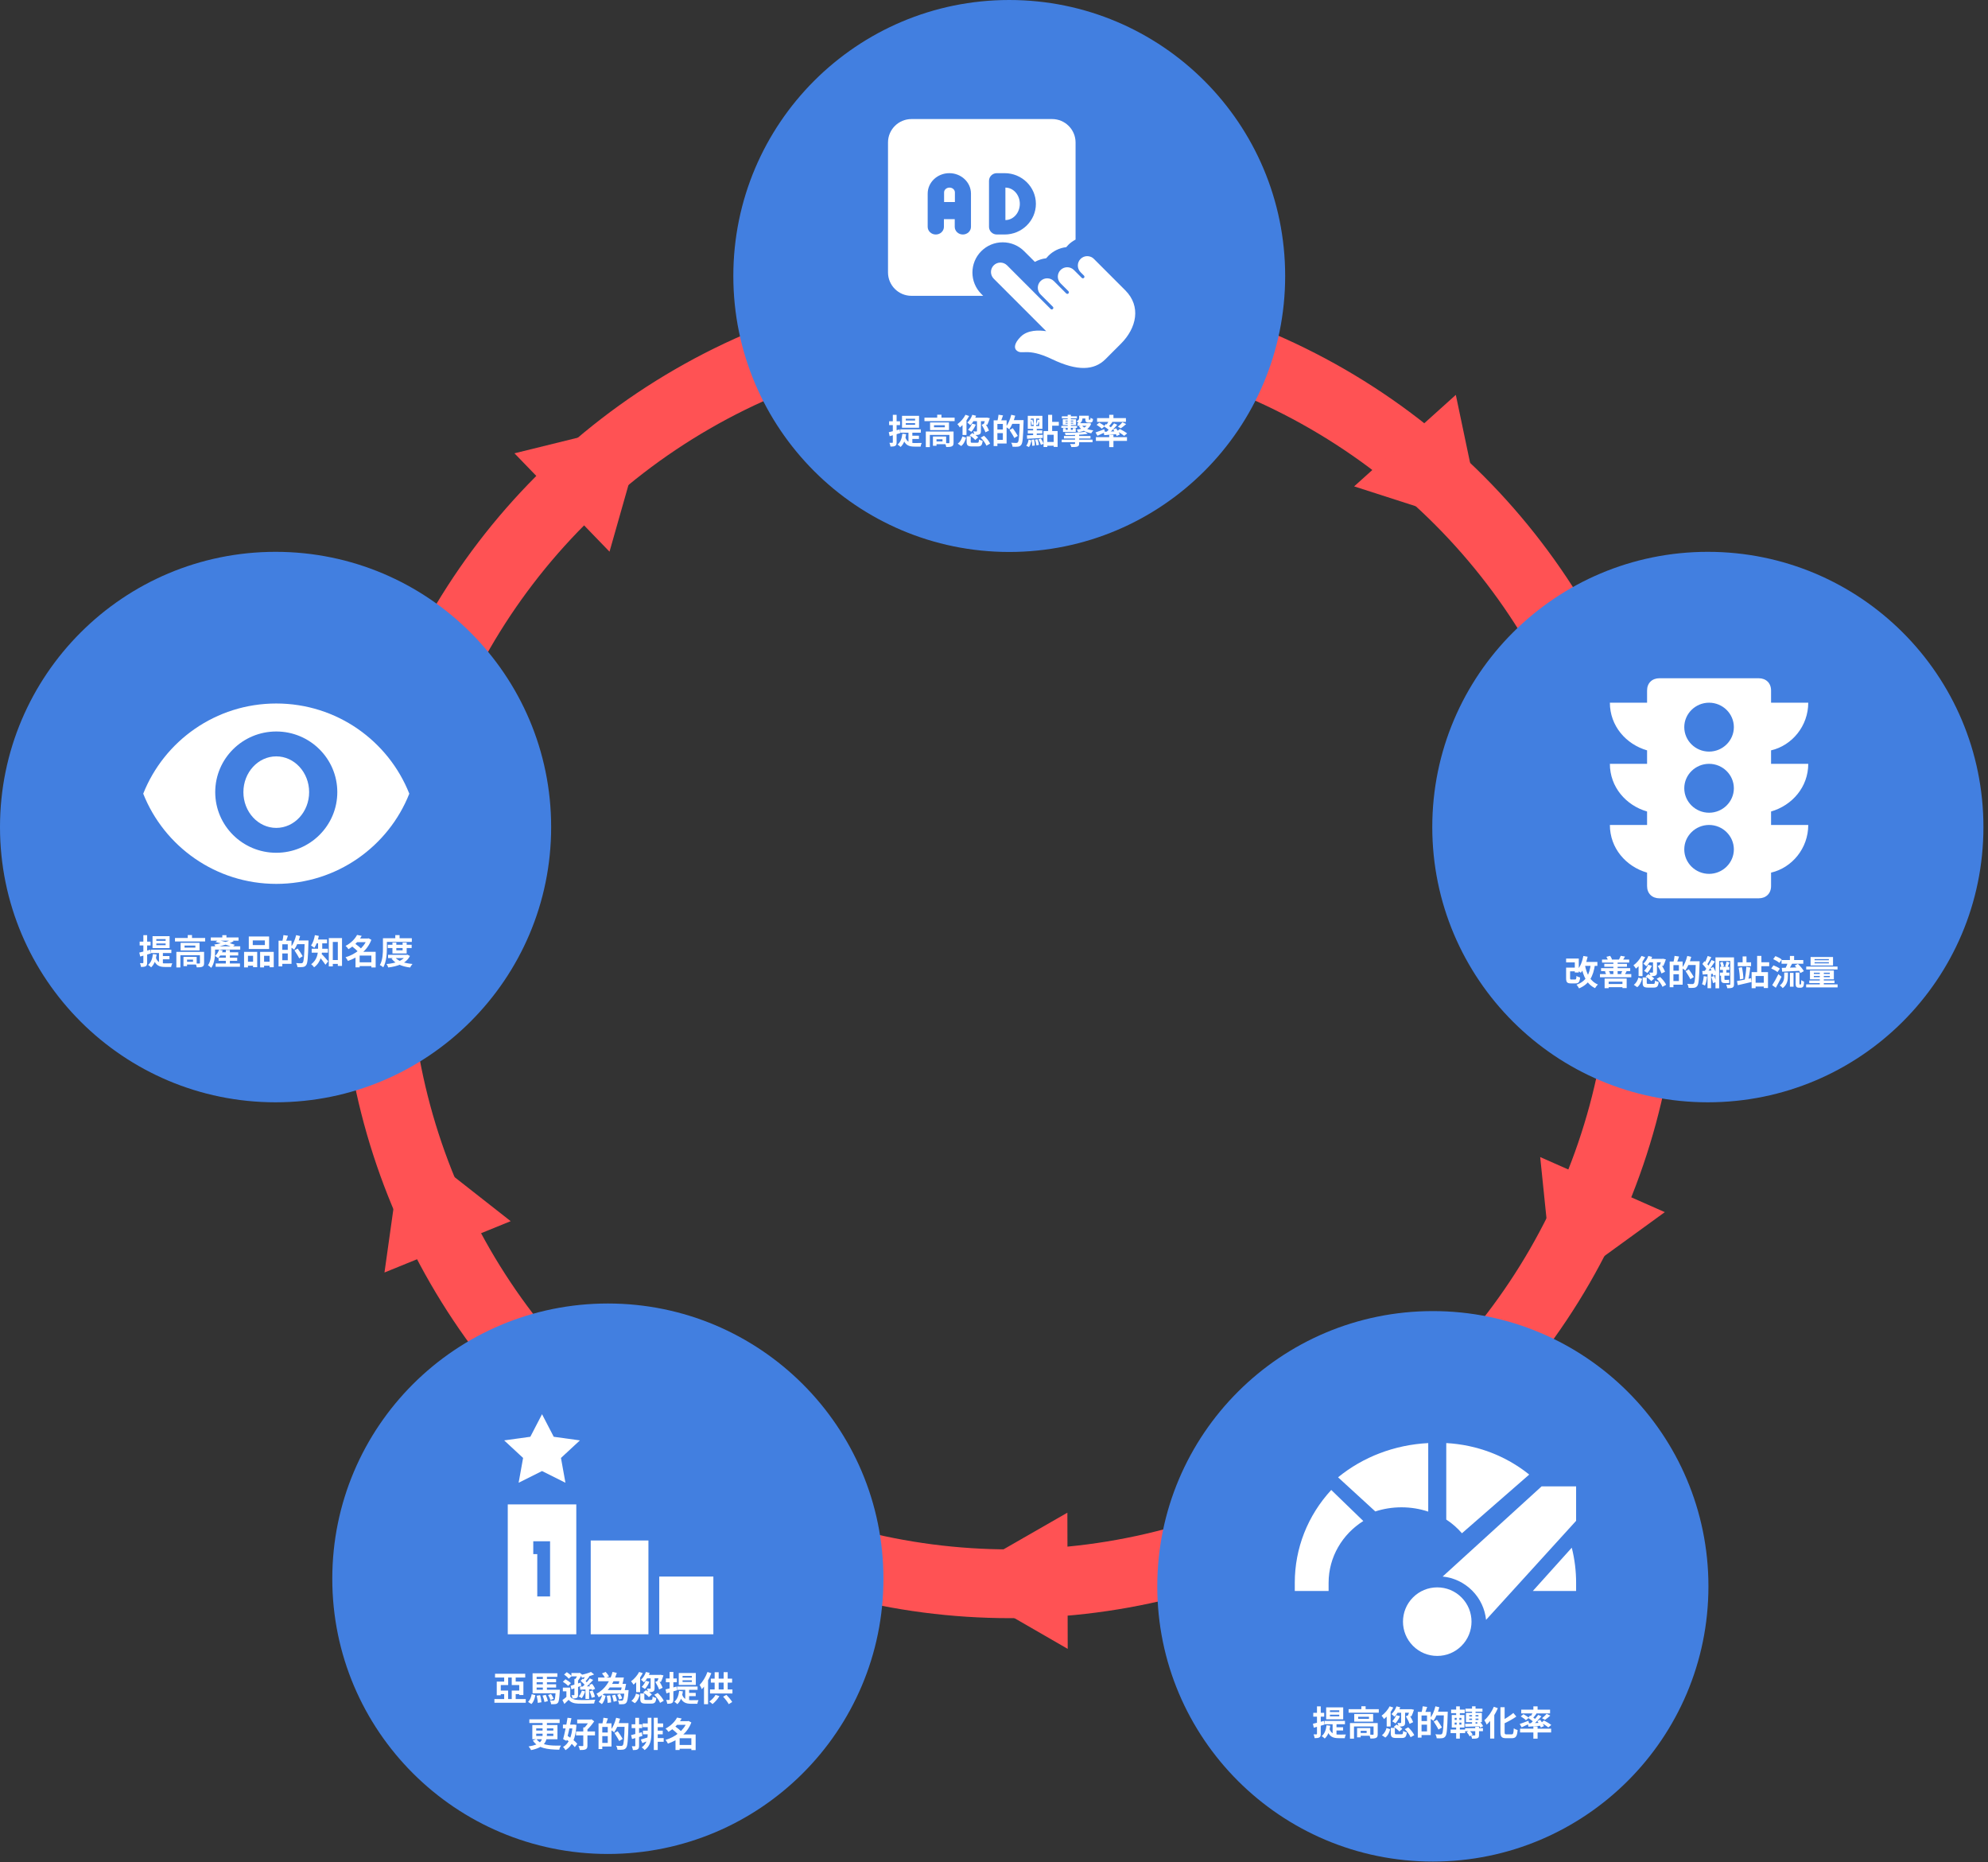 <?xml version="1.0" encoding="UTF-8"?> <svg xmlns="http://www.w3.org/2000/svg" width="347" height="325" viewBox="0 0 347 325" fill="none"><rect x="0" y="0" width="347" height="325" fill="#333333" stroke="none"/><g id="amazon-backlink-03-TC-mobile"><g id="icn-ppc-red-circle"><circle id="Oval" cx="176.277" cy="165.575" r="110.803" stroke="#FF5254" stroke-width="12"></circle><path id="Triangle" fill-rule="evenodd" clip-rule="evenodd" d="M186.307 263.974L186.366 287.739L165.681 275.806L186.307 263.974Z" fill="#FF5254"></path><path id="Triangle_2" fill-rule="evenodd" clip-rule="evenodd" d="M268.836 201.915L290.587 211.527L271.263 225.556L268.836 201.915Z" fill="#FF5254"></path><path id="Triangle_3" fill-rule="evenodd" clip-rule="evenodd" d="M258.996 92.165L236.359 84.877L254.109 68.907L258.996 92.165Z" fill="#FF5254"></path><path id="Triangle_4" fill-rule="evenodd" clip-rule="evenodd" d="M112.888 73.412L106.389 96.273L89.797 79.105L112.888 73.412Z" fill="#FF5254"></path><path id="Triangle_5" fill-rule="evenodd" clip-rule="evenodd" d="M89.138 213.102L67.109 222.059L70.433 198.424L89.138 213.102Z" fill="#FF5254"></path></g><g id="icn-ppc-circle-05"><ellipse id="Oval_2" cx="48.101" cy="144.328" rx="48.101" ry="48.03" fill="#427FE0"></ellipse><path id="æé«ç¢åçç¥ååº¦" d="M27.285 164.643H28.91V164.937H27.285V164.643ZM27.285 163.881H28.91V164.181H27.285V163.881ZM26.625 163.371V165.453H29.601V163.371H26.625ZM26.331 165.729V166.311H29.907V165.729H26.331ZM27.753 166.047V168.195L28.43 168.489V166.047H27.753ZM27.201 167.109L26.768 167.253C27.152 168.525 27.849 168.741 28.82 168.741H29.87C29.895 168.555 29.979 168.255 30.069 168.105C29.805 168.117 29.055 168.117 28.851 168.117C28.113 168.117 27.5 168.003 27.201 167.109ZM28.244 166.839V167.403H29.582V166.839H28.244ZM26.691 166.491C26.601 167.313 26.349 167.979 25.851 168.381C26 168.477 26.27 168.693 26.378 168.807C26.907 168.321 27.212 167.547 27.338 166.569L26.691 166.491ZM24.314 166.227L24.471 166.923C25.011 166.773 25.689 166.575 26.319 166.383L26.223 165.735C25.532 165.927 24.806 166.125 24.314 166.227ZM24.375 164.325V164.985H26.282V164.325H24.375ZM25.023 163.191V167.973C25.023 168.057 24.998 168.081 24.927 168.081C24.855 168.081 24.645 168.081 24.428 168.075C24.512 168.267 24.596 168.561 24.614 168.741C24.998 168.741 25.262 168.717 25.442 168.603C25.628 168.495 25.683 168.309 25.683 167.979V163.191H25.023ZM30.543 163.683V164.295H35.81V163.683H30.543ZM32.769 163.173V163.989H33.513V163.173H32.769ZM30.782 166.107V168.825H31.485V166.701H35.169V166.107H30.782ZM34.898 166.107V168.045C34.898 168.117 34.874 168.141 34.785 168.141C34.7 168.147 34.395 168.147 34.124 168.135C34.221 168.321 34.322 168.609 34.346 168.813C34.779 168.813 35.096 168.801 35.325 168.693C35.559 168.585 35.624 168.393 35.624 168.063V166.107H34.898ZM32.025 166.977V168.597H32.648V166.977H32.025ZM32.337 166.977V167.457H33.693V167.841H32.337V168.321H34.328V166.977H32.337ZM32.211 165.009H34.1V165.369H32.211V165.009ZM31.526 164.529V165.855H34.827V164.529H31.526ZM37.197 165.135V165.711H41.931V165.135H37.197ZM36.794 163.593V164.151H41.636V163.593H36.794ZM38.258 166.179V166.737H41.583V166.179H38.258ZM38.157 167.121V167.673H41.403V167.121H38.157ZM37.641 168.129V168.711H41.883V168.129H37.641ZM38.804 163.191V164.031H39.525V163.191H38.804ZM39.416 165.783V168.345H40.124V165.783H39.416ZM36.837 165.135V166.137C36.837 166.809 36.788 167.763 36.303 168.441C36.453 168.525 36.752 168.765 36.867 168.897C37.431 168.135 37.538 166.941 37.538 166.143V165.135H36.837ZM38.246 165.717C38.102 166.137 37.844 166.551 37.532 166.821C37.688 166.905 37.947 167.091 38.066 167.199C38.391 166.881 38.697 166.377 38.877 165.867L38.246 165.717ZM37.623 164.391C38.618 164.601 39.861 164.973 40.556 165.249L40.995 164.877C40.263 164.619 39.032 164.259 38.072 164.055L37.623 164.391ZM40.31 163.971C39.717 164.361 38.42 164.679 37.401 164.829C37.478 164.937 37.605 165.141 37.653 165.261C38.733 165.081 40.023 164.727 40.791 164.229L40.31 163.971ZM44.12 164.109H46.233V164.919H44.12V164.109ZM43.425 163.425V165.603H46.971V163.425H43.425ZM42.602 166.107V168.819H43.281V166.791H44.175V168.783H44.895V166.107H42.602ZM45.404 166.107V168.819H46.094V166.791H47.054V168.789H47.781V166.107H45.404ZM42.903 167.829V168.519H44.474V167.829H42.903ZM45.734 167.829V168.519H47.414V167.829H45.734ZM49.041 164.157V164.787H50.228V167.565H49.041V168.201H50.883V164.157H49.041ZM48.62 164.157V168.645H49.275V164.157H48.62ZM49.011 165.759V166.383H50.547V165.759H49.011ZM49.472 163.179C49.443 163.509 49.358 163.971 49.275 164.283L49.85 164.409C49.971 164.127 50.12 163.701 50.258 163.293L49.472 163.179ZM51.675 164.115V164.769H53.426V164.115H51.675ZM53.181 164.115V164.253C53.114 166.755 53.036 167.787 52.844 167.991C52.767 168.075 52.7 168.099 52.581 168.099C52.431 168.099 52.071 168.093 51.681 168.063C51.812 168.255 51.908 168.561 51.92 168.759C52.269 168.777 52.635 168.783 52.862 168.747C53.108 168.711 53.276 168.645 53.444 168.411C53.691 168.093 53.763 167.139 53.84 164.439C53.846 164.349 53.846 164.115 53.846 164.115H53.181ZM51.693 163.185C51.501 163.983 51.158 164.799 50.757 165.303C50.925 165.399 51.218 165.603 51.35 165.723C51.758 165.147 52.148 164.235 52.383 163.347L51.693 163.185ZM51.398 165.843C51.687 166.287 52.065 166.875 52.227 167.241L52.839 166.869C52.653 166.515 52.257 165.939 51.962 165.525L51.398 165.843ZM57.717 167.535V168.207H59.361V167.535H57.717ZM57.392 163.701V168.645H58.089V164.379H58.965V168.561H59.697V163.701H57.392ZM55.52 164.265V165.411C55.52 166.293 55.413 167.469 54.315 168.261C54.459 168.363 54.734 168.651 54.825 168.801C56.031 167.925 56.246 166.443 56.246 165.423V164.265H55.52ZM55.029 163.947V164.613H57.087V163.947H55.029ZM54.404 165.561V166.245H57.236V165.561H54.404ZM56.066 166.407L55.629 166.815C55.934 167.169 56.523 167.913 56.804 168.357L57.291 167.751C57.105 167.529 56.312 166.623 56.066 166.407ZM54.962 163.185C54.843 163.875 54.614 164.565 54.291 164.997C54.447 165.093 54.74 165.297 54.867 165.411C55.209 164.907 55.496 164.115 55.653 163.323L54.962 163.185ZM62.468 167.931V168.585H65.156V167.931H62.468ZM62.169 163.773V164.409H64.293V163.773H62.169ZM62.325 163.149C61.977 163.815 61.31 164.547 60.321 165.069C60.483 165.195 60.722 165.459 60.825 165.639C61.904 164.991 62.624 164.187 63.135 163.311L62.325 163.149ZM64.064 163.773V163.893C63.513 165.405 61.965 166.569 60.309 167.049C60.459 167.199 60.639 167.493 60.728 167.691C62.517 167.091 64.118 165.867 64.82 164.001L64.323 163.737L64.203 163.773H64.064ZM61.383 165.093C61.797 165.405 62.331 165.867 62.559 166.179L63.141 165.657C62.877 165.345 62.331 164.919 61.916 164.625L61.383 165.093ZM64.82 166.101V168.825H65.57V166.101H64.82ZM62.775 166.101H62.6L62.054 166.635V168.813H62.775V166.755H65.18V166.101H62.775ZM67.683 164.871V165.441H71.853V164.871H67.683ZM67.731 166.623V167.187H71.025V166.623H67.731ZM68.499 164.475V166.383H70.983V164.475H70.275V165.837H69.177V164.475H68.499ZM70.838 166.623V166.713C70.353 167.673 69.002 168.099 67.466 168.231C67.581 168.381 67.713 168.651 67.766 168.831C69.453 168.621 70.904 168.123 71.552 166.821L71.103 166.593L70.977 166.623H70.838ZM68.96 167.061L68.343 167.283C69.014 168.177 70.124 168.657 71.582 168.837C71.672 168.657 71.853 168.369 72.002 168.219C70.623 168.099 69.501 167.733 68.96 167.061ZM68.996 163.185V164.085H69.746V163.185H68.996ZM67.197 163.725V164.367H71.882V163.725H67.197ZM66.843 163.725V165.417C66.843 166.299 66.806 167.553 66.302 168.405C66.471 168.483 66.77 168.681 66.897 168.801C67.442 167.871 67.532 166.395 67.532 165.417V163.725H66.843Z" fill="white"></path><g id="icn_impressions"><path id="Path" d="M48.221 131.991C45.056 131.991 42.484 134.789 42.484 138.232C42.484 141.675 45.056 144.474 48.221 144.474C51.386 144.474 53.959 141.675 53.959 138.232C53.959 134.789 51.386 131.991 48.221 131.991Z" fill="white"></path><path id="Shape" fill-rule="evenodd" clip-rule="evenodd" d="M25 138.504C28.652 129.291 37.666 122.765 48.222 122.765C58.787 122.765 67.791 129.291 71.443 138.504C67.791 147.716 58.787 154.243 48.222 154.243C37.666 154.243 28.652 147.716 25 138.504ZM37.567 138.232C37.567 144.074 42.34 148.815 48.221 148.815C54.103 148.815 58.876 144.074 58.876 138.232C58.876 132.39 54.103 127.649 48.221 127.649C42.34 127.649 37.567 132.39 37.567 138.232Z" fill="white"></path></g></g><g id="icn-ppc-circle-04"><ellipse id="Oval_3" cx="106.101" cy="275.499" rx="48.101" ry="48.03" fill="#427FE0"></ellipse><path id="äºé¦¬éçºæ¨æä¾ æ´å¥½çæå" d="M86.407 292.082V292.736H91.675V292.082H86.407ZM86.299 296.498V297.146H91.771V296.498H86.299ZM87.133 295.016V295.634H88.003V296.852H88.693V295.016H87.133ZM86.707 293.45V295.838H87.409V294.056H88.699V293.45H86.707ZM88.699 292.376H88.003V293.744H88.699V292.376ZM89.323 292.4V293.768H90.013V292.4H89.323ZM89.323 293.444V294.056H90.631V295.796H91.357V293.444H89.323ZM89.323 295.016V296.87H90.013V295.634H91.009V295.016H89.323ZM93.343 293.924V294.488H97.069V293.924H93.343ZM93.343 292.994V293.558H97.069V292.994H93.343ZM92.959 294.866V295.484H97.135V294.866H92.959ZM96.997 294.866V294.974C96.937 296.126 96.865 296.57 96.757 296.69C96.709 296.744 96.655 296.756 96.559 296.756C96.451 296.762 96.229 296.756 95.995 296.726C96.097 296.912 96.181 297.194 96.187 297.392C96.481 297.404 96.763 297.398 96.925 297.374C97.111 297.35 97.249 297.302 97.381 297.14C97.555 296.942 97.633 296.408 97.705 295.148C97.717 295.052 97.723 294.866 97.723 294.866H96.997ZM94.699 295.892C94.855 296.252 94.993 296.72 95.029 297.014L95.623 296.858C95.575 296.564 95.425 296.108 95.257 295.76L94.699 295.892ZM95.665 295.796C95.833 296.06 96.013 296.426 96.079 296.66L96.637 296.456C96.559 296.222 96.367 295.874 96.187 295.616L95.665 295.796ZM93.667 295.916C93.775 296.312 93.865 296.828 93.865 297.164L94.507 297.056C94.489 296.714 94.399 296.21 94.273 295.814L93.667 295.916ZM92.809 295.64C92.719 296.168 92.521 296.672 92.167 296.99L92.755 297.362C93.157 296.99 93.331 296.402 93.445 295.814L92.809 295.64ZM94.753 292.334V295.112H95.467V292.334H94.753ZM92.959 291.998V295.166H93.667V292.616H97.285V291.998H92.959ZM102.907 295.148C103.081 295.508 103.231 295.982 103.273 296.282L103.843 296.102C103.795 295.808 103.621 295.346 103.435 294.998L102.907 295.148ZM101.335 293.312C101.629 293.558 101.989 293.912 102.157 294.146L102.541 293.72C102.373 293.492 101.995 293.162 101.707 292.934L101.335 293.312ZM102.841 294.05C103.063 294.326 103.273 294.698 103.345 294.95L103.873 294.716C103.789 294.458 103.561 294.098 103.333 293.834L102.841 294.05ZM99.739 291.95V292.532H101.143V291.95H99.739ZM102.193 294.524V296.48H102.829V294.524H102.193ZM101.563 295.022C101.449 295.388 101.251 295.784 101.023 296.048C101.167 296.114 101.419 296.258 101.539 296.348C101.767 296.054 102.001 295.592 102.139 295.16L101.563 295.022ZM100.261 292.982V295.742C100.261 295.802 100.243 295.82 100.177 295.82C100.117 295.826 99.931 295.826 99.751 295.82C99.835 295.976 99.925 296.228 99.949 296.396C100.267 296.396 100.501 296.378 100.669 296.288C100.855 296.186 100.897 296.03 100.897 295.748V292.982H100.261ZM100.915 291.95V292.07C100.813 292.352 100.591 292.79 100.393 293.054C100.495 293.144 100.675 293.318 100.759 293.438C101.041 293.12 101.365 292.622 101.587 292.208L101.191 291.914L101.065 291.95H100.915ZM101.233 294.32L101.281 294.866C101.863 294.842 102.643 294.812 103.405 294.77L103.417 294.26C102.607 294.284 101.791 294.308 101.233 294.32ZM99.595 294.182L99.757 294.812C100.261 294.632 100.885 294.404 101.467 294.176L101.359 293.618C100.711 293.84 100.039 294.056 99.595 294.182ZM103.159 291.764C102.739 291.962 102.013 292.166 101.353 292.292C101.431 292.418 101.521 292.634 101.551 292.772C102.259 292.658 103.093 292.466 103.705 292.208L103.159 291.764ZM102.271 292.322C102.133 292.61 101.893 293.006 101.695 293.264L102.139 293.462C102.355 293.234 102.631 292.88 102.889 292.55L102.271 292.322ZM102.943 292.886C102.637 293.348 102.097 293.972 101.665 294.35L102.091 294.584C102.535 294.23 103.099 293.654 103.537 293.156L102.943 292.886ZM99.535 294.494H98.245V295.142H98.863V296.384H99.535V294.494ZM99.535 296.06H98.941C98.695 296.282 98.413 296.492 98.173 296.666L98.509 297.35C98.791 297.086 99.025 296.858 99.253 296.624C99.637 297.08 100.147 297.26 100.897 297.29C101.641 297.32 102.943 297.308 103.699 297.272C103.729 297.074 103.831 296.756 103.909 296.606C103.081 296.672 101.629 296.69 100.903 296.654C100.255 296.63 99.787 296.456 99.535 296.06ZM98.461 292.214C98.755 292.418 99.115 292.724 99.271 292.946L99.775 292.496C99.607 292.28 99.235 291.992 98.935 291.806L98.461 292.214ZM98.245 293.474C98.575 293.672 98.977 293.984 99.157 294.2L99.649 293.726C99.451 293.51 99.037 293.228 98.707 293.042L98.245 293.474ZM105.211 294.932V295.55H109.279V294.932H105.211ZM104.401 292.742V293.39H108.373V292.742H104.401ZM106.171 293.846V294.464H108.895V293.846H106.171ZM109.003 294.932V295.034C108.925 296.126 108.823 296.582 108.703 296.702C108.643 296.756 108.583 296.768 108.481 296.768C108.361 296.774 108.109 296.768 107.845 296.738C107.959 296.918 108.043 297.2 108.049 297.398C108.361 297.404 108.649 297.404 108.817 297.386C109.015 297.362 109.159 297.308 109.303 297.152C109.495 296.948 109.603 296.426 109.699 295.208C109.711 295.118 109.723 294.932 109.723 294.932H109.003ZM107.725 295.76C107.875 296.012 108.031 296.36 108.085 296.576L108.607 296.384C108.547 296.168 108.385 295.832 108.223 295.586L107.725 295.76ZM105.073 292.016C105.283 292.262 105.523 292.61 105.619 292.832L106.309 292.55C106.189 292.322 105.931 291.992 105.721 291.764L105.073 292.016ZM105.913 295.922C106.009 296.318 106.069 296.834 106.051 297.164L106.669 297.08C106.669 296.744 106.609 296.24 106.495 295.85L105.913 295.922ZM106.819 295.874C106.951 296.216 107.077 296.666 107.113 296.96L107.695 296.81C107.647 296.522 107.515 296.084 107.371 295.748L106.819 295.874ZM105.115 295.724C105.013 296.192 104.803 296.678 104.503 296.978L105.055 297.374C105.409 297.002 105.595 296.438 105.715 295.922L105.115 295.724ZM106.921 291.758C106.519 293.276 105.649 294.794 104.119 295.562C104.239 295.718 104.419 296.006 104.503 296.186C106.207 295.268 107.125 293.654 107.659 291.932L106.921 291.758ZM108.235 292.742C108.169 293.144 108.061 293.642 107.971 293.972L108.595 294.068C108.697 293.72 108.811 293.192 108.895 292.742H108.235ZM108.625 293.846C108.565 294.242 108.463 294.728 108.367 295.064L108.997 295.148C109.093 294.806 109.201 294.284 109.285 293.846H108.625ZM112.747 291.77C112.573 292.292 112.255 292.796 111.877 293.12C112.027 293.222 112.285 293.45 112.399 293.576C112.807 293.18 113.185 292.568 113.407 291.932L112.747 291.77ZM112.699 293.306C112.549 293.696 112.291 294.104 112.003 294.374C112.159 294.458 112.441 294.632 112.573 294.74C112.861 294.434 113.173 293.948 113.359 293.48L112.699 293.306ZM112.879 292.274L112.639 292.88H115.267V292.274H112.879ZM113.563 292.736V294.59C113.563 294.656 113.539 294.674 113.467 294.68C113.395 294.68 113.143 294.68 112.915 294.668C113.011 294.842 113.107 295.112 113.137 295.298C113.509 295.298 113.779 295.292 113.983 295.19C114.205 295.088 114.253 294.914 114.253 294.602V292.736H113.563ZM114.385 293.51C114.643 293.912 114.925 294.47 115.039 294.824L115.657 294.53C115.531 294.17 115.255 293.654 114.973 293.258L114.385 293.51ZM115.087 292.274V292.358C115.003 292.706 114.859 293.132 114.745 293.396L115.357 293.516C115.501 293.228 115.675 292.772 115.807 292.364L115.297 292.256L115.189 292.274H115.087ZM111.757 295.526V296.456C111.757 297.086 111.943 297.29 112.711 297.29C112.873 297.29 113.515 297.29 113.677 297.29C114.271 297.29 114.475 297.092 114.553 296.312C114.361 296.27 114.061 296.162 113.917 296.054C113.887 296.576 113.845 296.648 113.617 296.648C113.455 296.648 112.927 296.648 112.801 296.648C112.519 296.648 112.471 296.63 112.471 296.45V295.526H111.757ZM112.267 295.358C112.633 295.574 113.065 295.916 113.257 296.162L113.773 295.706C113.563 295.46 113.113 295.148 112.747 294.95L112.267 295.358ZM114.205 295.754C114.631 296.168 115.057 296.75 115.213 297.158L115.855 296.798C115.675 296.378 115.225 295.826 114.799 295.43L114.205 295.754ZM111.013 295.544C110.881 296.048 110.617 296.516 110.209 296.804L110.809 297.218C111.265 296.87 111.499 296.318 111.661 295.76L111.013 295.544ZM111.559 291.764C111.241 292.388 110.695 293.012 110.149 293.402C110.281 293.534 110.503 293.84 110.581 293.984C111.181 293.504 111.805 292.736 112.195 291.98L111.559 291.764ZM111.043 293.018V295.286H111.733V292.346L111.715 292.34L111.043 293.018ZM119.137 293.222H120.763V293.516H119.137V293.222ZM119.137 292.46H120.763V292.76H119.137V292.46ZM118.477 291.95V294.032H121.453V291.95H118.477ZM118.183 294.308V294.89H121.759V294.308H118.183ZM119.605 294.626V296.774L120.283 297.068V294.626H119.605ZM119.053 295.688L118.621 295.832C119.005 297.104 119.701 297.32 120.673 297.32H121.723C121.747 297.134 121.831 296.834 121.921 296.684C121.657 296.696 120.907 296.696 120.703 296.696C119.965 296.696 119.353 296.582 119.053 295.688ZM120.097 295.418V295.982H121.435V295.418H120.097ZM118.543 295.07C118.453 295.892 118.201 296.558 117.703 296.96C117.853 297.056 118.123 297.272 118.231 297.386C118.759 296.9 119.065 296.126 119.191 295.148L118.543 295.07ZM116.167 294.806L116.323 295.502C116.863 295.352 117.541 295.154 118.171 294.962L118.075 294.314C117.385 294.506 116.659 294.704 116.167 294.806ZM116.227 292.904V293.564H118.135V292.904H116.227ZM116.875 291.77V296.552C116.875 296.636 116.851 296.66 116.779 296.66C116.707 296.66 116.497 296.66 116.281 296.654C116.365 296.846 116.449 297.14 116.467 297.32C116.851 297.32 117.115 297.296 117.295 297.182C117.481 297.074 117.535 296.888 117.535 296.558V291.77H116.875ZM123.487 291.77C123.181 292.628 122.659 293.486 122.119 294.026C122.239 294.206 122.437 294.602 122.503 294.776C123.157 294.086 123.781 293.006 124.165 291.986L123.487 291.77ZM122.881 293.444V297.392H123.589V292.748V292.742L122.881 293.444ZM124.075 292.934V293.624H127.789V292.934H124.075ZM123.931 294.824V295.526H127.843V294.824H123.931ZM124.741 291.812V295.184H125.443V291.812H124.741ZM126.307 291.8V295.196H127.015V291.8H126.307ZM124.897 295.766C124.651 296.198 124.231 296.642 123.805 296.924C123.967 297.02 124.237 297.248 124.369 297.374C124.789 297.038 125.275 296.504 125.575 295.982L124.897 295.766ZM126.217 296.084C126.589 296.48 127.015 297.026 127.201 297.386L127.807 297.008C127.597 296.654 127.177 296.144 126.787 295.766L126.217 296.084ZM92.395 300.034V300.676H97.681V300.034H92.395ZM94.705 300.31V302.722C94.705 303.682 94.429 304.438 92.263 304.768C92.419 304.93 92.623 305.242 92.701 305.404C94.963 304.954 95.461 303.946 95.461 302.734V300.31H94.705ZM93.595 302.536H96.583V302.932H93.595V302.536ZM93.595 301.612H96.583V301.996H93.595V301.612ZM92.917 301.03V303.508H97.303V301.03H92.917ZM93.631 303.484L93.001 303.736C93.919 305.098 95.503 305.296 97.621 305.338C97.657 305.098 97.795 304.792 97.921 304.624C95.875 304.642 94.471 304.558 93.631 303.484ZM100.747 300.064V300.73H103.183V300.064H100.747ZM100.543 302.152V302.83H103.855V302.152H100.543ZM101.809 301.45V304.588C101.809 304.672 101.779 304.696 101.683 304.702C101.581 304.708 101.269 304.702 100.963 304.69C101.059 304.882 101.179 305.194 101.215 305.392C101.659 305.398 101.989 305.374 102.229 305.266C102.463 305.152 102.535 304.96 102.535 304.6V301.45H101.809ZM102.925 300.064V300.22C102.745 300.58 102.331 301.174 101.977 301.516C102.091 301.612 102.289 301.81 102.385 301.936C102.853 301.54 103.363 300.904 103.717 300.382L103.249 300.028L103.099 300.064H102.925ZM98.257 300.958V301.624H100.195V300.958H98.257ZM99.061 299.764C98.875 300.958 98.551 302.542 98.293 303.49L98.881 303.802C99.163 302.722 99.511 301.114 99.739 299.836L99.061 299.764ZM98.605 303.388C99.235 303.802 99.997 304.432 100.333 304.888L100.765 304.306C100.417 303.856 99.625 303.274 99.001 302.884L98.605 303.388ZM99.949 300.958V301.09C99.829 302.986 99.295 304.312 98.275 304.846C98.419 304.984 98.611 305.242 98.707 305.416C99.895 304.678 100.477 303.352 100.615 301.012L100.189 300.94L100.063 300.958H99.949ZM104.893 300.736V301.366H106.081V304.144H104.893V304.78H106.735V300.736H104.893ZM104.473 300.736V305.224H105.127V300.736H104.473ZM104.863 302.338V302.962H106.399V302.338H104.863ZM105.325 299.758C105.295 300.088 105.211 300.55 105.127 300.862L105.703 300.988C105.823 300.706 105.973 300.28 106.111 299.872L105.325 299.758ZM107.527 300.694V301.348H109.279V300.694H107.527ZM109.033 300.694V300.832C108.967 303.334 108.889 304.366 108.697 304.57C108.619 304.654 108.553 304.678 108.433 304.678C108.283 304.678 107.923 304.672 107.533 304.642C107.665 304.834 107.761 305.14 107.773 305.338C108.121 305.356 108.487 305.362 108.715 305.326C108.961 305.29 109.129 305.224 109.297 304.99C109.543 304.672 109.615 303.718 109.693 301.018C109.699 300.928 109.699 300.694 109.699 300.694H109.033ZM107.545 299.764C107.353 300.562 107.011 301.378 106.609 301.882C106.777 301.978 107.071 302.182 107.203 302.302C107.611 301.726 108.001 300.814 108.235 299.926L107.545 299.764ZM107.251 302.422C107.539 302.866 107.917 303.454 108.079 303.82L108.691 303.448C108.505 303.094 108.109 302.518 107.815 302.104L107.251 302.422ZM113.059 299.758V302.302C113.059 303.34 112.945 304.276 112.009 304.924C112.165 305.032 112.411 305.254 112.525 305.398C113.575 304.648 113.701 303.514 113.701 302.302V299.758H113.059ZM114.121 299.758V305.392H114.805V299.758H114.121ZM112.177 300.748V301.396H113.341V300.748H112.177ZM114.481 300.748V301.396H115.747V300.748H114.481ZM114.529 302.008V302.644H115.681V302.008H114.529ZM114.469 303.304V303.952H115.843V303.304H114.469ZM112.225 302.008V302.644H113.365V302.008H112.225ZM111.853 303.562L112.123 304.18C112.477 304.048 112.879 303.892 113.263 303.73L113.155 303.166C112.669 303.322 112.195 303.472 111.853 303.562ZM110.155 302.782L110.317 303.472C110.845 303.322 111.505 303.13 112.123 302.938L112.027 302.29C111.349 302.482 110.635 302.674 110.155 302.782ZM110.251 300.904V301.564H112.087V300.904H110.251ZM110.887 299.77V304.636C110.887 304.72 110.857 304.738 110.785 304.738C110.713 304.744 110.503 304.744 110.287 304.732C110.371 304.93 110.455 305.224 110.473 305.404C110.863 305.404 111.121 305.38 111.301 305.266C111.487 305.158 111.547 304.972 111.547 304.636V299.77H110.887ZM118.321 304.51V305.164H121.009V304.51H118.321ZM118.021 300.352V300.988H120.145V300.352H118.021ZM118.177 299.728C117.829 300.394 117.163 301.126 116.173 301.648C116.335 301.774 116.575 302.038 116.677 302.218C117.757 301.57 118.477 300.766 118.987 299.89L118.177 299.728ZM119.917 300.352V300.472C119.365 301.984 117.817 303.148 116.161 303.628C116.311 303.778 116.491 304.072 116.581 304.27C118.369 303.67 119.971 302.446 120.673 300.58L120.175 300.316L120.055 300.352H119.917ZM117.235 301.672C117.649 301.984 118.183 302.446 118.411 302.758L118.993 302.236C118.729 301.924 118.183 301.498 117.769 301.204L117.235 301.672ZM120.673 302.68V305.404H121.423V302.68H120.673ZM118.627 302.68H118.453L117.907 303.214V305.392H118.627V303.334H121.033V302.68H118.627Z" fill="white"></path><g id="icn_ranking"><path id="XMLID_882_" fill-rule="evenodd" clip-rule="evenodd" d="M88.63 262.527H100.591V285.192H88.63V262.527ZM93.08 268.962V271.202H93.778V278.591H96.014V268.962H93.08Z" fill="white"></path><path id="XMLID_883_" d="M115.071 275.119H124.515V285.192H115.071V275.119Z" fill="white"></path><path id="XMLID_884_" d="M103.109 268.823H113.182V285.192H103.109V268.823Z" fill="white"></path><path id="XMLID_885_" d="M90.525 258.75L94.61 256.707L98.696 258.75L97.916 254.422L101.221 251.357L96.653 250.726L94.61 246.788L92.568 250.726L88 251.357L91.305 254.422L90.525 258.75Z" fill="white"></path></g></g><g id="icn-ppc-circle-03"><ellipse id="Oval_4" cx="250.101" cy="276.824" rx="48.101" ry="48.03" fill="#427FE0"></ellipse><path id="æé«æ¨çè½åç" d="M232.137 299.222H233.763V299.516H232.137V299.222ZM232.137 298.46H233.763V298.76H232.137V298.46ZM231.477 297.95V300.032H234.453V297.95H231.477ZM231.183 300.308V300.89H234.759V300.308H231.183ZM232.605 300.626V302.774L233.283 303.068V300.626H232.605ZM232.053 301.688L231.621 301.832C232.005 303.104 232.701 303.32 233.673 303.32H234.723C234.747 303.134 234.831 302.834 234.921 302.684C234.657 302.696 233.907 302.696 233.703 302.696C232.965 302.696 232.353 302.582 232.053 301.688ZM233.097 301.418V301.982H234.435V301.418H233.097ZM231.543 301.07C231.453 301.892 231.201 302.558 230.703 302.96C230.853 303.056 231.123 303.272 231.231 303.386C231.759 302.9 232.065 302.126 232.191 301.148L231.543 301.07ZM229.167 300.806L229.323 301.502C229.863 301.352 230.541 301.154 231.171 300.962L231.075 300.314C230.385 300.506 229.659 300.704 229.167 300.806ZM229.227 298.904V299.564H231.135V298.904H229.227ZM229.875 297.77V302.552C229.875 302.636 229.851 302.66 229.779 302.66C229.707 302.66 229.497 302.66 229.281 302.654C229.365 302.846 229.449 303.14 229.467 303.32C229.851 303.32 230.115 303.296 230.295 303.182C230.481 303.074 230.535 302.888 230.535 302.558V297.77H229.875ZM235.395 298.262V298.874H240.663V298.262H235.395ZM237.621 297.752V298.568H238.365V297.752H237.621ZM235.635 300.686V303.404H236.337V301.28H240.021V300.686H235.635ZM239.751 300.686V302.624C239.751 302.696 239.727 302.72 239.637 302.72C239.553 302.726 239.247 302.726 238.977 302.714C239.073 302.9 239.175 303.188 239.199 303.392C239.631 303.392 239.949 303.38 240.177 303.272C240.411 303.164 240.477 302.972 240.477 302.642V300.686H239.751ZM236.877 301.556V303.176H237.501V301.556H236.877ZM237.189 301.556V302.036H238.545V302.42H237.189V302.9H239.181V301.556H237.189ZM237.063 299.588H238.953V299.948H237.063V299.588ZM236.379 299.108V300.434H239.679V299.108H236.379ZM243.747 297.77C243.573 298.292 243.255 298.796 242.877 299.12C243.027 299.222 243.285 299.45 243.399 299.576C243.807 299.18 244.185 298.568 244.407 297.932L243.747 297.77ZM243.699 299.306C243.549 299.696 243.291 300.104 243.003 300.374C243.159 300.458 243.441 300.632 243.573 300.74C243.861 300.434 244.173 299.948 244.359 299.48L243.699 299.306ZM243.879 298.274L243.639 298.88H246.267V298.274H243.879ZM244.563 298.736V300.59C244.563 300.656 244.539 300.674 244.467 300.68C244.395 300.68 244.143 300.68 243.915 300.668C244.011 300.842 244.107 301.112 244.137 301.298C244.509 301.298 244.779 301.292 244.983 301.19C245.205 301.088 245.253 300.914 245.253 300.602V298.736H244.563ZM245.385 299.51C245.643 299.912 245.925 300.47 246.039 300.824L246.657 300.53C246.531 300.17 246.255 299.654 245.973 299.258L245.385 299.51ZM246.087 298.274V298.358C246.003 298.706 245.859 299.132 245.745 299.396L246.357 299.516C246.501 299.228 246.675 298.772 246.807 298.364L246.297 298.256L246.189 298.274H246.087ZM242.757 301.526V302.456C242.757 303.086 242.943 303.29 243.711 303.29C243.873 303.29 244.515 303.29 244.677 303.29C245.271 303.29 245.475 303.092 245.553 302.312C245.361 302.27 245.061 302.162 244.917 302.054C244.887 302.576 244.845 302.648 244.617 302.648C244.455 302.648 243.927 302.648 243.801 302.648C243.519 302.648 243.471 302.63 243.471 302.45V301.526H242.757ZM243.267 301.358C243.633 301.574 244.065 301.916 244.257 302.162L244.773 301.706C244.563 301.46 244.113 301.148 243.747 300.95L243.267 301.358ZM245.205 301.754C245.631 302.168 246.057 302.75 246.213 303.158L246.855 302.798C246.675 302.378 246.225 301.826 245.799 301.43L245.205 301.754ZM242.013 301.544C241.881 302.048 241.617 302.516 241.209 302.804L241.809 303.218C242.265 302.87 242.499 302.318 242.661 301.76L242.013 301.544ZM242.559 297.764C242.241 298.388 241.695 299.012 241.149 299.402C241.281 299.534 241.503 299.84 241.581 299.984C242.181 299.504 242.805 298.736 243.195 297.98L242.559 297.764ZM242.043 299.018V301.286H242.733V298.346L242.715 298.34L242.043 299.018ZM247.893 298.736V299.366H249.081V302.144H247.893V302.78H249.735V298.736H247.893ZM247.473 298.736V303.224H248.127V298.736H247.473ZM247.863 300.338V300.962H249.399V300.338H247.863ZM248.325 297.758C248.295 298.088 248.211 298.55 248.127 298.862L248.703 298.988C248.823 298.706 248.973 298.28 249.111 297.872L248.325 297.758ZM250.527 298.694V299.348H252.279V298.694H250.527ZM252.033 298.694V298.832C251.967 301.334 251.889 302.366 251.697 302.57C251.619 302.654 251.553 302.678 251.433 302.678C251.283 302.678 250.923 302.672 250.533 302.642C250.665 302.834 250.761 303.14 250.773 303.338C251.121 303.356 251.487 303.362 251.715 303.326C251.961 303.29 252.129 303.224 252.297 302.99C252.543 302.672 252.615 301.718 252.693 299.018C252.699 298.928 252.699 298.694 252.699 298.694H252.033ZM250.545 297.764C250.353 298.562 250.011 299.378 249.609 299.882C249.777 299.978 250.071 300.182 250.203 300.302C250.611 299.726 251.001 298.814 251.235 297.926L250.545 297.764ZM250.251 300.422C250.539 300.866 250.917 301.454 251.079 301.82L251.691 301.448C251.505 301.094 251.109 300.518 250.815 300.104L250.251 300.422ZM255.783 298.166V298.694H258.759V298.166H255.783ZM255.729 301.574V302.102H258.843V301.574H255.729ZM256.941 297.764V301.004H257.553V297.764H256.941ZM256.449 299.906H258.057V300.14H256.449V299.906ZM256.449 299.3H258.057V299.534H256.449V299.3ZM255.885 298.91V300.53H258.651V298.91H255.885ZM255.723 300.818L255.765 301.328C256.473 301.31 257.469 301.292 258.429 301.256L258.441 300.77C257.439 300.794 256.413 300.812 255.723 300.818ZM257.499 301.334V302.756C257.499 302.822 257.475 302.84 257.391 302.846C257.313 302.852 257.013 302.852 256.755 302.84C256.833 303.002 256.923 303.236 256.947 303.416C257.361 303.416 257.655 303.416 257.883 303.326C258.105 303.236 258.159 303.08 258.159 302.774V301.334H257.499ZM256.011 302.27C256.221 302.486 256.431 302.798 256.521 303.008L257.037 302.684C256.935 302.474 256.713 302.192 256.491 301.988L256.011 302.27ZM257.787 300.608C258.021 300.872 258.273 301.238 258.375 301.478L258.879 301.226C258.759 300.986 258.507 300.644 258.267 300.392L257.787 300.608ZM253.287 298.34V298.958H255.663V298.34H253.287ZM253.197 301.82V302.444H255.741V301.82H253.197ZM254.169 297.77V299.516H254.811V297.77H254.169ZM254.253 299.528V301.196H254.169V303.398H254.811V301.196H254.727V299.528H254.253ZM253.911 300.602H255.087V300.962H253.911V300.602ZM253.911 299.78H255.087V300.128H253.911V299.78ZM253.401 299.282V301.46H255.609V299.282H253.401ZM261.897 297.92V302.234C261.897 303.086 262.119 303.326 262.875 303.326C263.037 303.326 263.733 303.326 263.907 303.326C264.615 303.326 264.807 302.942 264.897 301.904C264.693 301.862 264.399 301.73 264.225 301.604C264.183 302.45 264.135 302.66 263.841 302.66C263.697 302.66 263.097 302.66 262.965 302.66C262.671 302.66 262.629 302.6 262.629 302.24V297.92H261.897ZM264.147 298.922C263.613 299.378 262.815 299.918 262.071 300.272C262.173 300.428 262.311 300.68 262.359 300.848C263.139 300.482 263.997 300.032 264.675 299.552L264.147 298.922ZM260.739 297.842C260.367 298.748 259.737 299.636 259.089 300.194C259.221 300.374 259.431 300.77 259.503 300.956C260.259 300.26 260.997 299.15 261.447 298.082L260.739 297.842ZM260.103 299.534V303.386H260.823V298.838L260.811 298.826L260.103 299.534ZM267.645 297.77V298.61H268.383V297.77H267.645ZM267.645 301.274V303.404H268.383V301.274H267.645ZM265.323 301.664V302.324H270.747V301.664H265.323ZM265.527 298.346V299H270.561V298.346H265.527ZM269.955 299.072C269.763 299.318 269.415 299.636 269.151 299.84L269.673 300.122C269.943 299.936 270.297 299.666 270.603 299.384L269.955 299.072ZM267.585 298.82C267.453 299.084 267.219 299.468 267.027 299.714L267.477 299.912C267.687 299.69 267.951 299.36 268.197 299.042L267.585 298.82ZM268.491 299.258C268.107 299.798 267.465 300.512 266.943 300.956L267.363 301.184C267.885 300.77 268.545 300.098 269.049 299.51L268.491 299.258ZM266.733 299.78C267.081 300.008 267.543 300.344 267.753 300.566L268.107 300.104C267.879 299.888 267.405 299.576 267.063 299.372L266.733 299.78ZM266.679 300.734L266.775 301.322C267.411 301.274 268.233 301.214 269.043 301.142L269.049 300.638C268.167 300.68 267.273 300.716 266.679 300.734ZM268.329 300.332C268.581 300.68 268.851 301.16 268.947 301.466L269.493 301.214C269.385 300.908 269.097 300.452 268.833 300.116L268.329 300.332ZM265.257 300.848L265.599 301.424C265.989 301.256 266.463 301.034 266.907 300.818L266.781 300.284C266.223 300.5 265.641 300.722 265.257 300.848ZM265.443 299.522C265.761 299.708 266.163 299.996 266.349 300.194L266.853 299.762C266.649 299.57 266.229 299.306 265.917 299.138L265.443 299.522ZM269.019 300.632C269.439 300.86 269.991 301.214 270.249 301.448L270.771 301.016C270.483 300.782 269.919 300.452 269.505 300.242L269.019 300.632Z" fill="white"></path><g id="icn_conversion"><path id="Path_2" d="M249.294 251.825C243.432 252.133 237.938 254.219 233.555 257.799L240.055 263.755C241.485 263.29 243.024 263.035 244.626 263.035C246.264 263.035 247.836 263.301 249.294 263.786V251.825Z" fill="white"></path><path id="Path_3" d="M255.178 267.564L266.922 257.32C262.83 254.033 257.796 252.119 252.442 251.825V265.172C253.468 265.843 254.389 266.649 255.178 267.564V267.564Z" fill="white"></path><path id="Path_4" d="M226 276.208V277.637H231.904V276.208C231.904 271.696 234.318 267.72 237.962 265.425L232.366 260.009C228.251 264.477 226 270.175 226 276.208Z" fill="white"></path><path id="Path_5" d="M267.551 277.637H275.106V276.199C275.106 274.107 274.847 272.057 274.348 270.082L267.551 277.637Z" fill="white"></path><path id="Path_6" d="M250.868 277.007C249.269 277.007 247.767 277.63 246.636 278.759C244.304 281.091 244.304 284.885 246.636 287.217C247.767 288.347 249.269 288.969 250.868 288.969C252.466 288.969 253.969 288.347 255.099 287.217C257.432 284.885 257.432 281.091 255.099 278.759C253.969 277.63 252.466 277.007 250.868 277.007Z" fill="white"></path><path id="Path_7" d="M269.084 259.38L251.812 275.115C253.753 275.31 255.553 276.16 256.951 277.556C258.383 278.985 259.194 280.803 259.388 282.673L275.106 265.392V259.38H269.084Z" fill="white"></path></g></g><g id="icn-ppc-circle-02"><ellipse id="Oval_5" cx="298.101" cy="144.328" rx="48.101" ry="48.03" fill="#427FE0"></ellipse><path id="æ¹åæ¨çç¶²ç«æµé" d="M273.75 168.855V169.503H275.148V168.855H273.75ZM273.36 167.271V167.937H274.878V169.707H275.574V167.271H273.36ZM273.36 168.855V170.703C273.36 171.411 273.546 171.609 274.206 171.609C274.344 171.609 274.842 171.609 274.986 171.609C275.532 171.609 275.724 171.393 275.808 170.577C275.61 170.529 275.31 170.415 275.166 170.301C275.142 170.847 275.106 170.931 274.92 170.931C274.8 170.931 274.404 170.931 274.308 170.931C274.092 170.931 274.056 170.907 274.056 170.691V168.855H273.36ZM276.324 167.865V168.549H278.82V167.865H276.324ZM276.372 166.821C276.186 167.799 275.82 168.735 275.286 169.293C275.466 169.401 275.784 169.629 275.922 169.755C276.462 169.107 276.882 168.063 277.122 166.953L276.372 166.821ZM277.68 168.159C277.446 170.121 276.804 171.255 275.184 171.837C275.322 171.993 275.544 172.311 275.616 172.479C277.356 171.747 278.106 170.451 278.412 168.237L277.68 168.159ZM276.648 168.405L275.988 168.519C276.348 170.379 276.99 171.759 278.412 172.437C278.52 172.239 278.748 171.945 278.91 171.801C277.59 171.255 276.942 169.989 276.648 168.405ZM280.404 171.717V172.269H283.566V171.717H280.404ZM280.08 170.757V172.449H280.788V171.303H283.194V172.431H283.932V170.757H280.08ZM279.63 167.451V167.973H284.37V167.451H279.63ZM279.462 168.945V169.467H284.55V168.945H279.462ZM280.026 168.201V168.705H283.98V168.201H280.026ZM279.27 169.983V170.535H284.736V169.983H279.27ZM281.61 167.703V170.211H282.354V167.703H281.61ZM280.392 166.971C280.518 167.169 280.644 167.445 280.686 167.619L281.37 167.421C281.31 167.241 281.184 166.989 281.046 166.803L280.392 166.971ZM280.116 169.527C280.224 169.701 280.338 169.947 280.368 170.109L281.064 169.935C281.016 169.779 280.902 169.551 280.782 169.383L280.116 169.527ZM282.882 166.797C282.822 166.989 282.69 167.253 282.588 167.445L283.242 167.565C283.356 167.403 283.5 167.181 283.644 166.923L282.882 166.797ZM283.188 169.389C283.128 169.551 283.02 169.779 282.936 169.941L283.608 170.049C283.698 169.911 283.8 169.725 283.926 169.497L283.188 169.389ZM287.712 166.821C287.538 167.343 287.22 167.847 286.842 168.171C286.992 168.273 287.25 168.501 287.364 168.627C287.772 168.231 288.15 167.619 288.372 166.983L287.712 166.821ZM287.664 168.357C287.514 168.747 287.256 169.155 286.968 169.425C287.124 169.509 287.406 169.683 287.538 169.791C287.826 169.485 288.138 168.999 288.324 168.531L287.664 168.357ZM287.844 167.325L287.604 167.931H290.232V167.325H287.844ZM288.528 167.787V169.641C288.528 169.707 288.504 169.725 288.432 169.731C288.36 169.731 288.108 169.731 287.88 169.719C287.976 169.893 288.072 170.163 288.102 170.349C288.474 170.349 288.744 170.343 288.948 170.241C289.17 170.139 289.218 169.965 289.218 169.653V167.787H288.528ZM289.35 168.561C289.608 168.963 289.89 169.521 290.004 169.875L290.622 169.581C290.496 169.221 290.22 168.705 289.938 168.309L289.35 168.561ZM290.052 167.325V167.409C289.968 167.757 289.824 168.183 289.71 168.447L290.322 168.567C290.466 168.279 290.64 167.823 290.772 167.415L290.262 167.307L290.154 167.325H290.052ZM286.722 170.577V171.507C286.722 172.137 286.908 172.341 287.676 172.341C287.838 172.341 288.48 172.341 288.642 172.341C289.236 172.341 289.44 172.143 289.518 171.363C289.326 171.321 289.026 171.213 288.882 171.105C288.852 171.627 288.81 171.699 288.582 171.699C288.42 171.699 287.892 171.699 287.766 171.699C287.484 171.699 287.436 171.681 287.436 171.501V170.577H286.722ZM287.232 170.409C287.598 170.625 288.03 170.967 288.222 171.213L288.738 170.757C288.528 170.511 288.078 170.199 287.712 170.001L287.232 170.409ZM289.17 170.805C289.596 171.219 290.022 171.801 290.178 172.209L290.82 171.849C290.64 171.429 290.19 170.877 289.764 170.481L289.17 170.805ZM285.978 170.595C285.846 171.099 285.582 171.567 285.174 171.855L285.774 172.269C286.23 171.921 286.464 171.369 286.626 170.811L285.978 170.595ZM286.524 166.815C286.206 167.439 285.66 168.063 285.114 168.453C285.246 168.585 285.468 168.891 285.546 169.035C286.146 168.555 286.77 167.787 287.16 167.031L286.524 166.815ZM286.008 168.069V170.337H286.698V167.397L286.68 167.391L286.008 168.069ZM291.858 167.787V168.417H293.046V171.195H291.858V171.831H293.7V167.787H291.858ZM291.438 167.787V172.275H292.092V167.787H291.438ZM291.828 169.389V170.013H293.364V169.389H291.828ZM292.29 166.809C292.26 167.139 292.176 167.601 292.092 167.913L292.668 168.039C292.788 167.757 292.938 167.331 293.076 166.923L292.29 166.809ZM294.492 167.745V168.399H296.244V167.745H294.492ZM295.998 167.745V167.883C295.932 170.385 295.854 171.417 295.662 171.621C295.584 171.705 295.518 171.729 295.398 171.729C295.248 171.729 294.888 171.723 294.498 171.693C294.63 171.885 294.726 172.191 294.738 172.389C295.086 172.407 295.452 172.413 295.68 172.377C295.926 172.341 296.094 172.275 296.262 172.041C296.508 171.723 296.58 170.769 296.658 168.069C296.664 167.979 296.664 167.745 296.664 167.745H295.998ZM294.51 166.815C294.318 167.613 293.976 168.429 293.574 168.933C293.742 169.029 294.036 169.233 294.168 169.353C294.576 168.777 294.966 167.865 295.2 166.977L294.51 166.815ZM294.216 169.473C294.504 169.917 294.882 170.505 295.044 170.871L295.656 170.499C295.47 170.145 295.074 169.569 294.78 169.155L294.216 169.473ZM300.732 169.233V169.887H301.338V169.233H300.732ZM301.356 167.805C301.314 168.051 301.212 168.399 301.128 168.633L301.536 168.771C301.638 168.567 301.764 168.249 301.902 167.967L301.356 167.805ZM300.24 167.991C300.342 168.231 300.432 168.561 300.45 168.771L300.912 168.603C300.882 168.399 300.786 168.081 300.666 167.841L300.24 167.991ZM299.43 167.073V172.461H300.072V167.697H302.232V167.073H299.43ZM302.016 167.073V171.735C302.016 171.819 301.986 171.849 301.902 171.855C301.818 171.855 301.548 171.855 301.302 171.843C301.386 172.011 301.476 172.287 301.494 172.455C301.914 172.455 302.202 172.437 302.406 172.341C302.604 172.233 302.664 172.065 302.664 171.741V167.073H302.016ZM300.222 168.717V169.251H301.854V168.717H300.222ZM300.204 169.725V170.265H301.866V169.725H300.204ZM300.402 170.007V170.793C300.402 171.357 300.522 171.555 301.098 171.555C301.164 171.555 301.422 171.555 301.5 171.555C301.632 171.555 301.758 171.549 301.848 171.513C301.83 171.375 301.812 171.111 301.8 170.955C301.722 170.979 301.578 170.991 301.494 170.991C301.422 170.991 301.164 170.991 301.092 170.991C301.014 170.991 301.002 170.943 301.002 170.799V170.007H300.402ZM298.074 166.821C297.936 167.235 297.678 167.817 297.468 168.177L297.948 168.375C298.176 168.039 298.452 167.505 298.698 167.037L298.074 166.821ZM298.752 167.529C298.434 168.171 297.888 169.047 297.438 169.587L297.852 169.821C298.314 169.305 298.896 168.471 299.334 167.799L298.752 167.529ZM297.144 168.219C297.444 168.525 297.798 168.951 297.93 169.245L298.32 168.693C298.176 168.411 297.81 168.021 297.498 167.739L297.144 168.219ZM298.548 168.969C298.77 169.383 298.98 169.935 299.046 170.283L299.586 170.037C299.514 169.695 299.286 169.167 299.046 168.759L298.548 168.969ZM297.126 169.449L297.204 170.067C297.762 170.025 298.494 169.971 299.196 169.917L299.19 169.329C298.44 169.377 297.666 169.419 297.126 169.449ZM298.71 170.475C298.842 170.817 298.956 171.261 298.986 171.555L299.52 171.381C299.478 171.093 299.358 170.655 299.214 170.319L298.71 170.475ZM297.384 170.343C297.336 170.847 297.246 171.387 297.078 171.741C297.216 171.801 297.48 171.915 297.6 171.993C297.774 171.609 297.9 171.015 297.96 170.439L297.384 170.343ZM298.044 169.767V172.449H298.662V169.767H298.044ZM303.318 167.931V168.603H305.646V167.931H303.318ZM304.17 166.899V168.261H304.842V166.899H304.17ZM307.062 167.919V168.603H308.808V167.919H307.062ZM306.06 171.489V172.161H308.208V171.489H306.06ZM306.702 166.809V169.935H307.446V166.809H306.702ZM305.742 169.641V172.443H306.438V170.313H307.866V172.419H308.598V169.641H305.742ZM303.186 171.201L303.33 171.921C304.002 171.771 304.89 171.567 305.712 171.369L305.64 170.703C304.758 170.901 303.81 171.093 303.186 171.201ZM303.474 168.885C303.6 169.527 303.696 170.367 303.684 170.913L304.302 170.793C304.29 170.235 304.194 169.425 304.044 168.777L303.474 168.885ZM304.812 168.717C304.782 169.401 304.668 170.337 304.548 170.919L305.148 171.039C305.274 170.481 305.418 169.599 305.514 168.837L304.812 168.717ZM310.962 167.535V168.183H314.76V167.535H310.962ZM312.426 166.815V167.841H313.158V166.815H312.426ZM312.426 169.773V172.185H313.056V169.773H312.426ZM311.43 169.719V170.283C311.43 170.805 311.352 171.465 310.662 171.957C310.824 172.065 311.064 172.287 311.166 172.431C311.976 171.825 312.078 170.979 312.078 170.307V169.719H311.43ZM312.09 167.889C311.982 168.261 311.766 168.759 311.58 169.089L312.156 169.287C312.36 168.993 312.612 168.531 312.846 168.105L312.09 167.889ZM313.266 168.501C313.656 168.891 314.088 169.437 314.256 169.803L314.856 169.473C314.664 169.101 314.214 168.579 313.818 168.207L313.266 168.501ZM311.004 168.897L311.076 169.569C311.898 169.533 313.044 169.479 314.136 169.413L314.154 168.807C313.008 168.843 311.79 168.879 311.004 168.897ZM309.51 167.373C309.888 167.541 310.362 167.817 310.584 168.027L310.998 167.439C310.758 167.235 310.272 166.989 309.9 166.845L309.51 167.373ZM309.162 169.005C309.546 169.167 310.026 169.431 310.254 169.635L310.668 169.035C310.422 168.837 309.924 168.597 309.552 168.465L309.162 169.005ZM309.336 171.915L309.966 172.371C310.302 171.777 310.662 171.081 310.962 170.445L310.41 169.995C310.074 170.697 309.642 171.459 309.336 171.915ZM313.422 169.719V171.573C313.422 171.981 313.464 172.107 313.566 172.215C313.668 172.317 313.83 172.365 313.968 172.365C314.058 172.365 314.19 172.365 314.286 172.365C314.394 172.365 314.532 172.335 314.616 172.281C314.712 172.227 314.772 172.137 314.814 172.011C314.856 171.885 314.88 171.573 314.892 171.303C314.73 171.249 314.52 171.141 314.406 171.039C314.4 171.309 314.394 171.519 314.382 171.615C314.37 171.711 314.358 171.753 314.34 171.765C314.322 171.789 314.292 171.795 314.262 171.795C314.232 171.795 314.19 171.795 314.166 171.795C314.142 171.795 314.112 171.783 314.106 171.765C314.088 171.741 314.082 171.687 314.082 171.591V169.719H313.422ZM316.728 167.913H319.224V168.117H316.728V167.913ZM316.728 167.367H319.224V167.565H316.728V167.367ZM316.032 167.001V168.483H319.95V167.001H316.032ZM316.602 170.307H319.386V170.523H316.602V170.307ZM316.602 169.743H319.386V169.953H316.602V169.743ZM315.924 169.359V170.901H320.094V169.359H315.924ZM317.64 169.485V172.059H318.342V169.485H317.64ZM315.27 168.669V169.179H320.736V168.669H315.27ZM315.804 171.099V171.561H320.208V171.099H315.804ZM315.258 171.777V172.305H320.748V171.777H315.258Z" fill="white"></path><g id="icn_traffic"><path id="Shape_2" fill-rule="evenodd" clip-rule="evenodd" d="M309.134 133.292H315.626C315.626 137.346 312.813 140.546 309.134 141.613V143.96H315.626C315.626 148.014 312.813 151.427 309.134 152.281V154.627C309.134 155.908 308.268 156.761 306.969 156.761H289.656C288.358 156.761 287.492 155.908 287.492 154.627V152.281C283.813 151.214 281 148.014 281 143.96H287.492V141.613C283.813 140.546 281 137.346 281 133.292H287.492V130.945C283.813 129.879 281 126.678 281 122.625H287.492V120.491C287.492 119.211 288.358 118.358 289.656 118.358H306.969C308.268 118.358 309.134 119.211 309.134 120.491V122.625H315.626C315.626 126.678 312.813 130.092 309.134 130.945V133.292ZM293.985 148.227C293.985 150.574 295.932 152.494 298.313 152.494C300.693 152.494 302.641 150.574 302.641 148.227C302.641 145.88 300.693 143.96 298.313 143.96C295.932 143.96 293.985 145.88 293.985 148.227ZM298.313 141.826C295.932 141.826 293.985 139.906 293.985 137.559C293.985 135.212 295.932 133.292 298.313 133.292C300.693 133.292 302.641 135.212 302.641 137.559C302.641 139.906 300.693 141.826 298.313 141.826ZM293.985 126.892C293.985 129.239 295.932 131.159 298.313 131.159C300.693 131.159 302.641 129.239 302.641 126.892C302.641 124.545 300.693 122.625 298.313 122.625C295.932 122.625 293.985 124.545 293.985 126.892Z" fill="white"></path></g></g><g id="icn-ppc-circle-01"><circle id="Oval_6" cx="176.161" cy="48.161" r="48.161" fill="#427FE0"></circle><path id="æé«æ¨çé»æç" d="M158.102 73.838H159.728V74.132H158.102V73.838ZM158.102 73.076H159.728V73.376H158.102V73.076ZM157.442 72.567V74.648H160.418V72.567H157.442ZM157.148 74.924V75.507H160.724V74.924H157.148ZM158.57 75.243V77.391L159.248 77.684V75.243H158.57ZM158.018 76.305L157.586 76.448C157.97 77.721 158.666 77.936 159.638 77.936H160.688C160.712 77.751 160.796 77.451 160.886 77.3C160.622 77.312 159.872 77.312 159.668 77.312C158.93 77.312 158.318 77.198 158.018 76.305ZM159.062 76.034V76.599H160.4V76.034H159.062ZM157.508 75.686C157.418 76.508 157.166 77.174 156.668 77.576C156.818 77.672 157.088 77.888 157.196 78.002C157.724 77.516 158.03 76.743 158.156 75.764L157.508 75.686ZM155.132 75.422L155.288 76.118C155.828 75.969 156.506 75.77 157.136 75.579L157.04 74.93C156.35 75.123 155.624 75.32 155.132 75.422ZM155.192 73.52V74.18H157.1V73.52H155.192ZM155.84 72.386V77.168C155.84 77.252 155.816 77.276 155.744 77.276C155.672 77.276 155.462 77.276 155.246 77.27C155.33 77.463 155.414 77.757 155.432 77.936C155.816 77.936 156.08 77.912 156.26 77.799C156.446 77.691 156.5 77.504 156.5 77.174V72.386H155.84ZM161.36 72.879V73.49H166.628V72.879H161.36ZM163.586 72.368V73.184H164.33V72.368H163.586ZM161.6 75.302V78.02H162.302V75.897H165.986V75.302H161.6ZM165.716 75.302V77.24C165.716 77.312 165.692 77.337 165.602 77.337C165.518 77.343 165.212 77.343 164.942 77.331C165.038 77.516 165.14 77.805 165.164 78.008C165.596 78.008 165.914 77.996 166.142 77.888C166.376 77.781 166.442 77.588 166.442 77.258V75.302H165.716ZM162.842 76.172V77.793H163.466V76.172H162.842ZM163.154 76.172V76.653H164.51V77.037H163.154V77.516H165.146V76.172H163.154ZM163.028 74.204H164.918V74.564H163.028V74.204ZM162.344 73.725V75.05H165.644V73.725H162.344ZM169.712 72.386C169.538 72.909 169.22 73.412 168.842 73.737C168.992 73.838 169.25 74.067 169.364 74.192C169.772 73.796 170.15 73.184 170.372 72.549L169.712 72.386ZM169.664 73.922C169.514 74.312 169.256 74.721 168.968 74.99C169.124 75.075 169.406 75.249 169.538 75.356C169.826 75.05 170.138 74.564 170.324 74.097L169.664 73.922ZM169.844 72.891L169.604 73.496H172.232V72.891H169.844ZM170.528 73.353V75.207C170.528 75.272 170.504 75.29 170.432 75.296C170.36 75.296 170.108 75.296 169.88 75.284C169.976 75.459 170.072 75.728 170.102 75.915C170.474 75.915 170.744 75.909 170.948 75.806C171.17 75.704 171.218 75.531 171.218 75.219V73.353H170.528ZM171.35 74.126C171.608 74.528 171.89 75.087 172.004 75.441L172.622 75.147C172.496 74.787 172.22 74.27 171.938 73.874L171.35 74.126ZM172.052 72.891V72.975C171.968 73.323 171.824 73.749 171.71 74.013L172.322 74.132C172.466 73.844 172.64 73.388 172.772 72.981L172.262 72.873L172.154 72.891H172.052ZM168.722 76.142V77.073C168.722 77.703 168.908 77.906 169.676 77.906C169.838 77.906 170.48 77.906 170.642 77.906C171.236 77.906 171.44 77.709 171.518 76.928C171.326 76.886 171.026 76.778 170.882 76.671C170.852 77.192 170.81 77.264 170.582 77.264C170.42 77.264 169.892 77.264 169.766 77.264C169.484 77.264 169.436 77.246 169.436 77.067V76.142H168.722ZM169.232 75.975C169.598 76.191 170.03 76.532 170.222 76.778L170.738 76.323C170.528 76.076 170.078 75.764 169.712 75.567L169.232 75.975ZM171.17 76.371C171.596 76.784 172.022 77.367 172.178 77.775L172.82 77.415C172.64 76.995 172.19 76.442 171.764 76.046L171.17 76.371ZM167.978 76.16C167.846 76.665 167.582 77.132 167.174 77.421L167.774 77.835C168.23 77.487 168.464 76.934 168.626 76.376L167.978 76.16ZM168.524 72.38C168.206 73.004 167.66 73.629 167.114 74.019C167.246 74.15 167.468 74.457 167.546 74.6C168.146 74.121 168.77 73.353 169.16 72.597L168.524 72.38ZM168.008 73.635V75.903H168.698V72.963L168.68 72.957L168.008 73.635ZM173.858 73.353V73.983H175.046V76.76H173.858V77.397H175.7V73.353H173.858ZM173.438 73.353V77.841H174.092V73.353H173.438ZM173.828 74.954V75.579H175.364V74.954H173.828ZM174.29 72.374C174.26 72.704 174.176 73.166 174.092 73.478L174.668 73.605C174.788 73.323 174.938 72.897 175.076 72.489L174.29 72.374ZM176.492 73.311V73.965H178.244V73.311H176.492ZM177.998 73.311V73.448C177.932 75.951 177.854 76.983 177.662 77.186C177.584 77.27 177.518 77.294 177.398 77.294C177.248 77.294 176.888 77.288 176.498 77.258C176.63 77.451 176.726 77.757 176.738 77.954C177.086 77.972 177.452 77.978 177.68 77.942C177.926 77.906 178.094 77.841 178.262 77.606C178.508 77.288 178.58 76.335 178.658 73.635C178.664 73.544 178.664 73.311 178.664 73.311H177.998ZM176.51 72.38C176.318 73.178 175.976 73.995 175.574 74.499C175.742 74.594 176.036 74.799 176.168 74.918C176.576 74.343 176.966 73.43 177.2 72.543L176.51 72.38ZM176.216 75.038C176.504 75.483 176.882 76.07 177.044 76.436L177.656 76.064C177.47 75.71 177.074 75.135 176.78 74.721L176.216 75.038ZM182.15 75.219V78.008H182.804V75.867H183.92V77.984H184.604V75.219H182.15ZM182.948 72.386V75.392H183.65V72.386H182.948ZM183.368 73.623V74.288H184.814V73.623H183.368ZM182.492 77.126V77.781H184.238V77.126H182.492ZM179.93 73.046H181.388V74.355H179.93V73.046ZM179.396 72.561V74.841H181.946V72.561H179.396ZM179.918 73.305C180.008 73.581 180.08 73.941 180.092 74.18L180.404 74.079C180.386 73.85 180.308 73.49 180.212 73.215L179.918 73.305ZM180.062 76.743C180.128 77.079 180.176 77.51 180.164 77.799L180.626 77.745C180.626 77.457 180.578 77.025 180.5 76.689L180.062 76.743ZM180.662 76.719C180.776 77.037 180.884 77.457 180.908 77.727L181.352 77.63C181.322 77.361 181.208 76.953 181.088 76.641L180.662 76.719ZM181.25 76.665C181.43 76.965 181.616 77.367 181.688 77.63L182.138 77.445C182.066 77.18 181.874 76.796 181.676 76.508L181.25 76.665ZM179.54 76.707C179.48 77.103 179.348 77.522 179.126 77.775L179.594 78.014C179.84 77.739 179.948 77.282 180.02 76.85L179.54 76.707ZM181.094 73.209C181.046 73.46 180.938 73.844 180.854 74.091L181.118 74.186C181.22 73.971 181.34 73.623 181.454 73.335L181.094 73.209ZM179.252 75.963L179.276 76.569C180.008 76.532 181.034 76.484 182.012 76.424L182.03 75.867C181.016 75.909 179.954 75.945 179.252 75.963ZM179.402 75.099V75.644H181.928V75.099H179.402ZM180.428 72.806V74.618H180.332V76.184H180.962V74.618H180.866V72.806H180.428ZM185.708 76.082V76.52H190.34V76.082H185.708ZM185.318 76.719V77.174H190.7V76.719H185.318ZM187.646 75.591V77.379C187.646 77.463 187.61 77.487 187.514 77.487C187.424 77.493 187.064 77.493 186.782 77.481C186.866 77.63 186.968 77.853 187.004 78.014C187.472 78.014 187.796 78.014 188.036 77.936C188.276 77.853 188.36 77.721 188.36 77.397V75.591H187.646ZM189.434 75.35C188.624 75.477 187.124 75.525 185.87 75.519C185.912 75.621 185.972 75.806 185.984 75.915C187.268 75.933 188.822 75.885 189.854 75.71L189.434 75.35ZM185.348 72.65V73.01H187.976V72.65H185.348ZM185.252 74.319V74.666H187.994V74.319H185.252ZM185.972 73.778H187.334V73.928H185.972V73.778ZM185.972 73.4H187.334V73.544H185.972V73.4ZM185.504 73.154V74.174H187.82V73.154H185.504ZM186.362 72.386V75.314H186.914V72.386H186.362ZM188.084 73.85V74.3H190.148V73.85H188.084ZM188.702 72.549V73.028H189.77V72.549H188.702ZM189.914 73.85V73.904C189.65 74.57 188.906 74.865 187.94 74.966C188.036 75.075 188.144 75.284 188.186 75.428C189.302 75.254 190.124 74.876 190.466 73.928L190.136 73.838L190.028 73.85H189.914ZM188.846 74.24L188.324 74.397C188.75 75.038 189.506 75.447 190.472 75.609C190.55 75.459 190.712 75.231 190.838 75.111C189.938 75.008 189.194 74.709 188.846 74.24ZM188.36 72.549V72.903C188.36 73.118 188.306 73.335 187.91 73.52C188.03 73.599 188.282 73.826 188.366 73.947C188.846 73.689 188.948 73.287 188.948 72.921V72.549H188.36ZM189.446 72.549V73.088C189.446 73.406 189.482 73.526 189.578 73.617C189.662 73.707 189.824 73.749 189.956 73.749C190.034 73.749 190.154 73.749 190.232 73.749C190.322 73.749 190.442 73.737 190.514 73.701C190.598 73.671 190.664 73.611 190.706 73.532C190.742 73.46 190.772 73.281 190.784 73.118C190.64 73.076 190.46 72.981 190.358 72.891C190.352 73.016 190.346 73.118 190.334 73.16C190.322 73.209 190.304 73.227 190.286 73.233C190.274 73.239 190.244 73.245 190.22 73.245C190.19 73.245 190.148 73.245 190.124 73.245C190.1 73.245 190.082 73.239 190.064 73.227C190.058 73.203 190.052 73.154 190.052 73.07V72.549H189.446ZM185.546 74.715V75.374H187.772V74.715H187.256V75.008H186.032V74.715H185.546ZM193.61 72.386V73.227H194.348V72.386H193.61ZM193.61 75.891V78.02H194.348V75.891H193.61ZM191.288 76.281V76.941H196.712V76.281H191.288ZM191.492 72.963V73.617H196.526V72.963H191.492ZM195.92 73.689C195.728 73.934 195.38 74.252 195.116 74.457L195.638 74.739C195.908 74.552 196.262 74.282 196.568 74.001L195.92 73.689ZM193.55 73.436C193.418 73.701 193.184 74.085 192.992 74.331L193.442 74.528C193.652 74.306 193.916 73.977 194.162 73.659L193.55 73.436ZM194.456 73.874C194.072 74.415 193.43 75.129 192.908 75.573L193.328 75.8C193.85 75.386 194.51 74.715 195.014 74.126L194.456 73.874ZM192.698 74.397C193.046 74.624 193.508 74.96 193.718 75.183L194.072 74.721C193.844 74.504 193.37 74.192 193.028 73.989L192.698 74.397ZM192.644 75.35L192.74 75.939C193.376 75.891 194.198 75.831 195.008 75.758L195.014 75.254C194.132 75.296 193.238 75.332 192.644 75.35ZM194.294 74.948C194.546 75.296 194.816 75.776 194.912 76.082L195.458 75.831C195.35 75.525 195.062 75.069 194.798 74.733L194.294 74.948ZM191.222 75.465L191.564 76.04C191.954 75.873 192.428 75.65 192.872 75.434L192.746 74.9C192.188 75.117 191.606 75.338 191.222 75.465ZM191.408 74.138C191.726 74.325 192.128 74.612 192.314 74.811L192.818 74.379C192.614 74.186 192.194 73.922 191.882 73.754L191.408 74.138ZM194.984 75.249C195.404 75.477 195.956 75.831 196.214 76.064L196.736 75.632C196.448 75.398 195.884 75.069 195.47 74.859L194.984 75.249Z" fill="white"></path><g id="icon"><path id="Path_8" d="M165.732 32.737C165.21 32.737 164.787 33.113 164.787 33.577V35.255H166.676V33.577C166.676 33.113 166.253 32.737 165.732 32.737Z" fill="white"></path><path id="Path_9" d="M175.49 32.737V38.403C176.878 38.403 178.008 37.132 178.008 35.57C178.008 34.008 176.878 32.737 175.49 32.737Z" fill="white"></path><path id="Shape_3" fill-rule="evenodd" clip-rule="evenodd" d="M183.643 20.776H159.092C156.837 20.776 155 22.607 155 24.858V47.541C155 49.793 156.837 51.624 159.092 51.624H171.611L171.286 51.299C169.222 49.24 169.218 45.892 171.279 43.832C172.277 42.836 173.603 42.286 175.016 42.286C176.431 42.286 177.764 42.836 178.766 43.836L180.637 45.703C181.243 45.364 181.909 45.15 182.605 45.068C182.723 44.919 182.852 44.778 182.991 44.64C183.842 43.79 184.931 43.266 186.111 43.13C186.231 42.981 186.362 42.838 186.499 42.702C186.866 42.333 187.292 42.05 187.737 41.809V24.858C187.735 22.607 185.899 20.776 183.643 20.776ZM169.48 39.584C169.48 40.322 168.845 40.922 168.063 40.922C167.282 40.922 166.647 40.322 166.647 39.584V38.246H164.758V39.584C164.758 40.322 164.124 40.922 163.342 40.922C162.56 40.922 161.925 40.322 161.925 39.584V33.786C161.925 31.819 163.619 30.219 165.703 30.219C167.786 30.219 169.48 31.819 169.48 33.786V39.584ZM173.992 40.922H175.356C178.364 40.922 180.812 38.521 180.812 35.57C180.812 32.62 178.364 30.219 175.356 30.219H173.992C173.239 30.219 172.628 30.818 172.628 31.557V39.584C172.628 40.322 173.239 40.922 173.992 40.922Z" fill="white"></path><path id="Path_10" d="M188.613 45.179C187.97 45.822 187.974 46.866 188.621 47.514L189.206 48.099C189.313 48.206 189.314 48.382 189.208 48.489C189.101 48.596 188.927 48.596 188.818 48.487L187.454 47.122C186.807 46.475 185.763 46.473 185.12 47.115C184.477 47.758 184.48 48.803 185.127 49.45L186.492 50.815C186.598 50.922 186.6 51.098 186.493 51.205C186.387 51.312 186.213 51.312 186.104 51.203L183.959 49.056C183.312 48.409 182.268 48.407 181.625 49.049C180.982 49.693 180.985 50.737 181.632 51.384L183.777 53.531C183.884 53.638 183.886 53.813 183.779 53.92C183.672 54.027 183.498 54.027 183.39 53.919L175.785 46.31C175.139 45.663 174.095 45.661 173.452 46.303C172.808 46.946 172.812 47.99 173.459 48.638L182.611 57.794C181.411 57.608 179.393 57.528 178.153 58.766C176.99 59.93 177.021 60.735 177.382 61.098C178.365 62.082 179.123 60.526 183.605 62.669C188.088 64.814 190.969 64.636 192.938 62.698L195.652 59.983C195.667 59.968 195.638 59.997 195.652 59.983C198.412 57.222 199.202 53.447 196.417 50.663C196.411 50.657 196.408 50.654 196.402 50.648L190.943 45.186C190.3 44.539 189.256 44.537 188.613 45.179V45.179Z" fill="white"></path></g></g></g></svg> 
